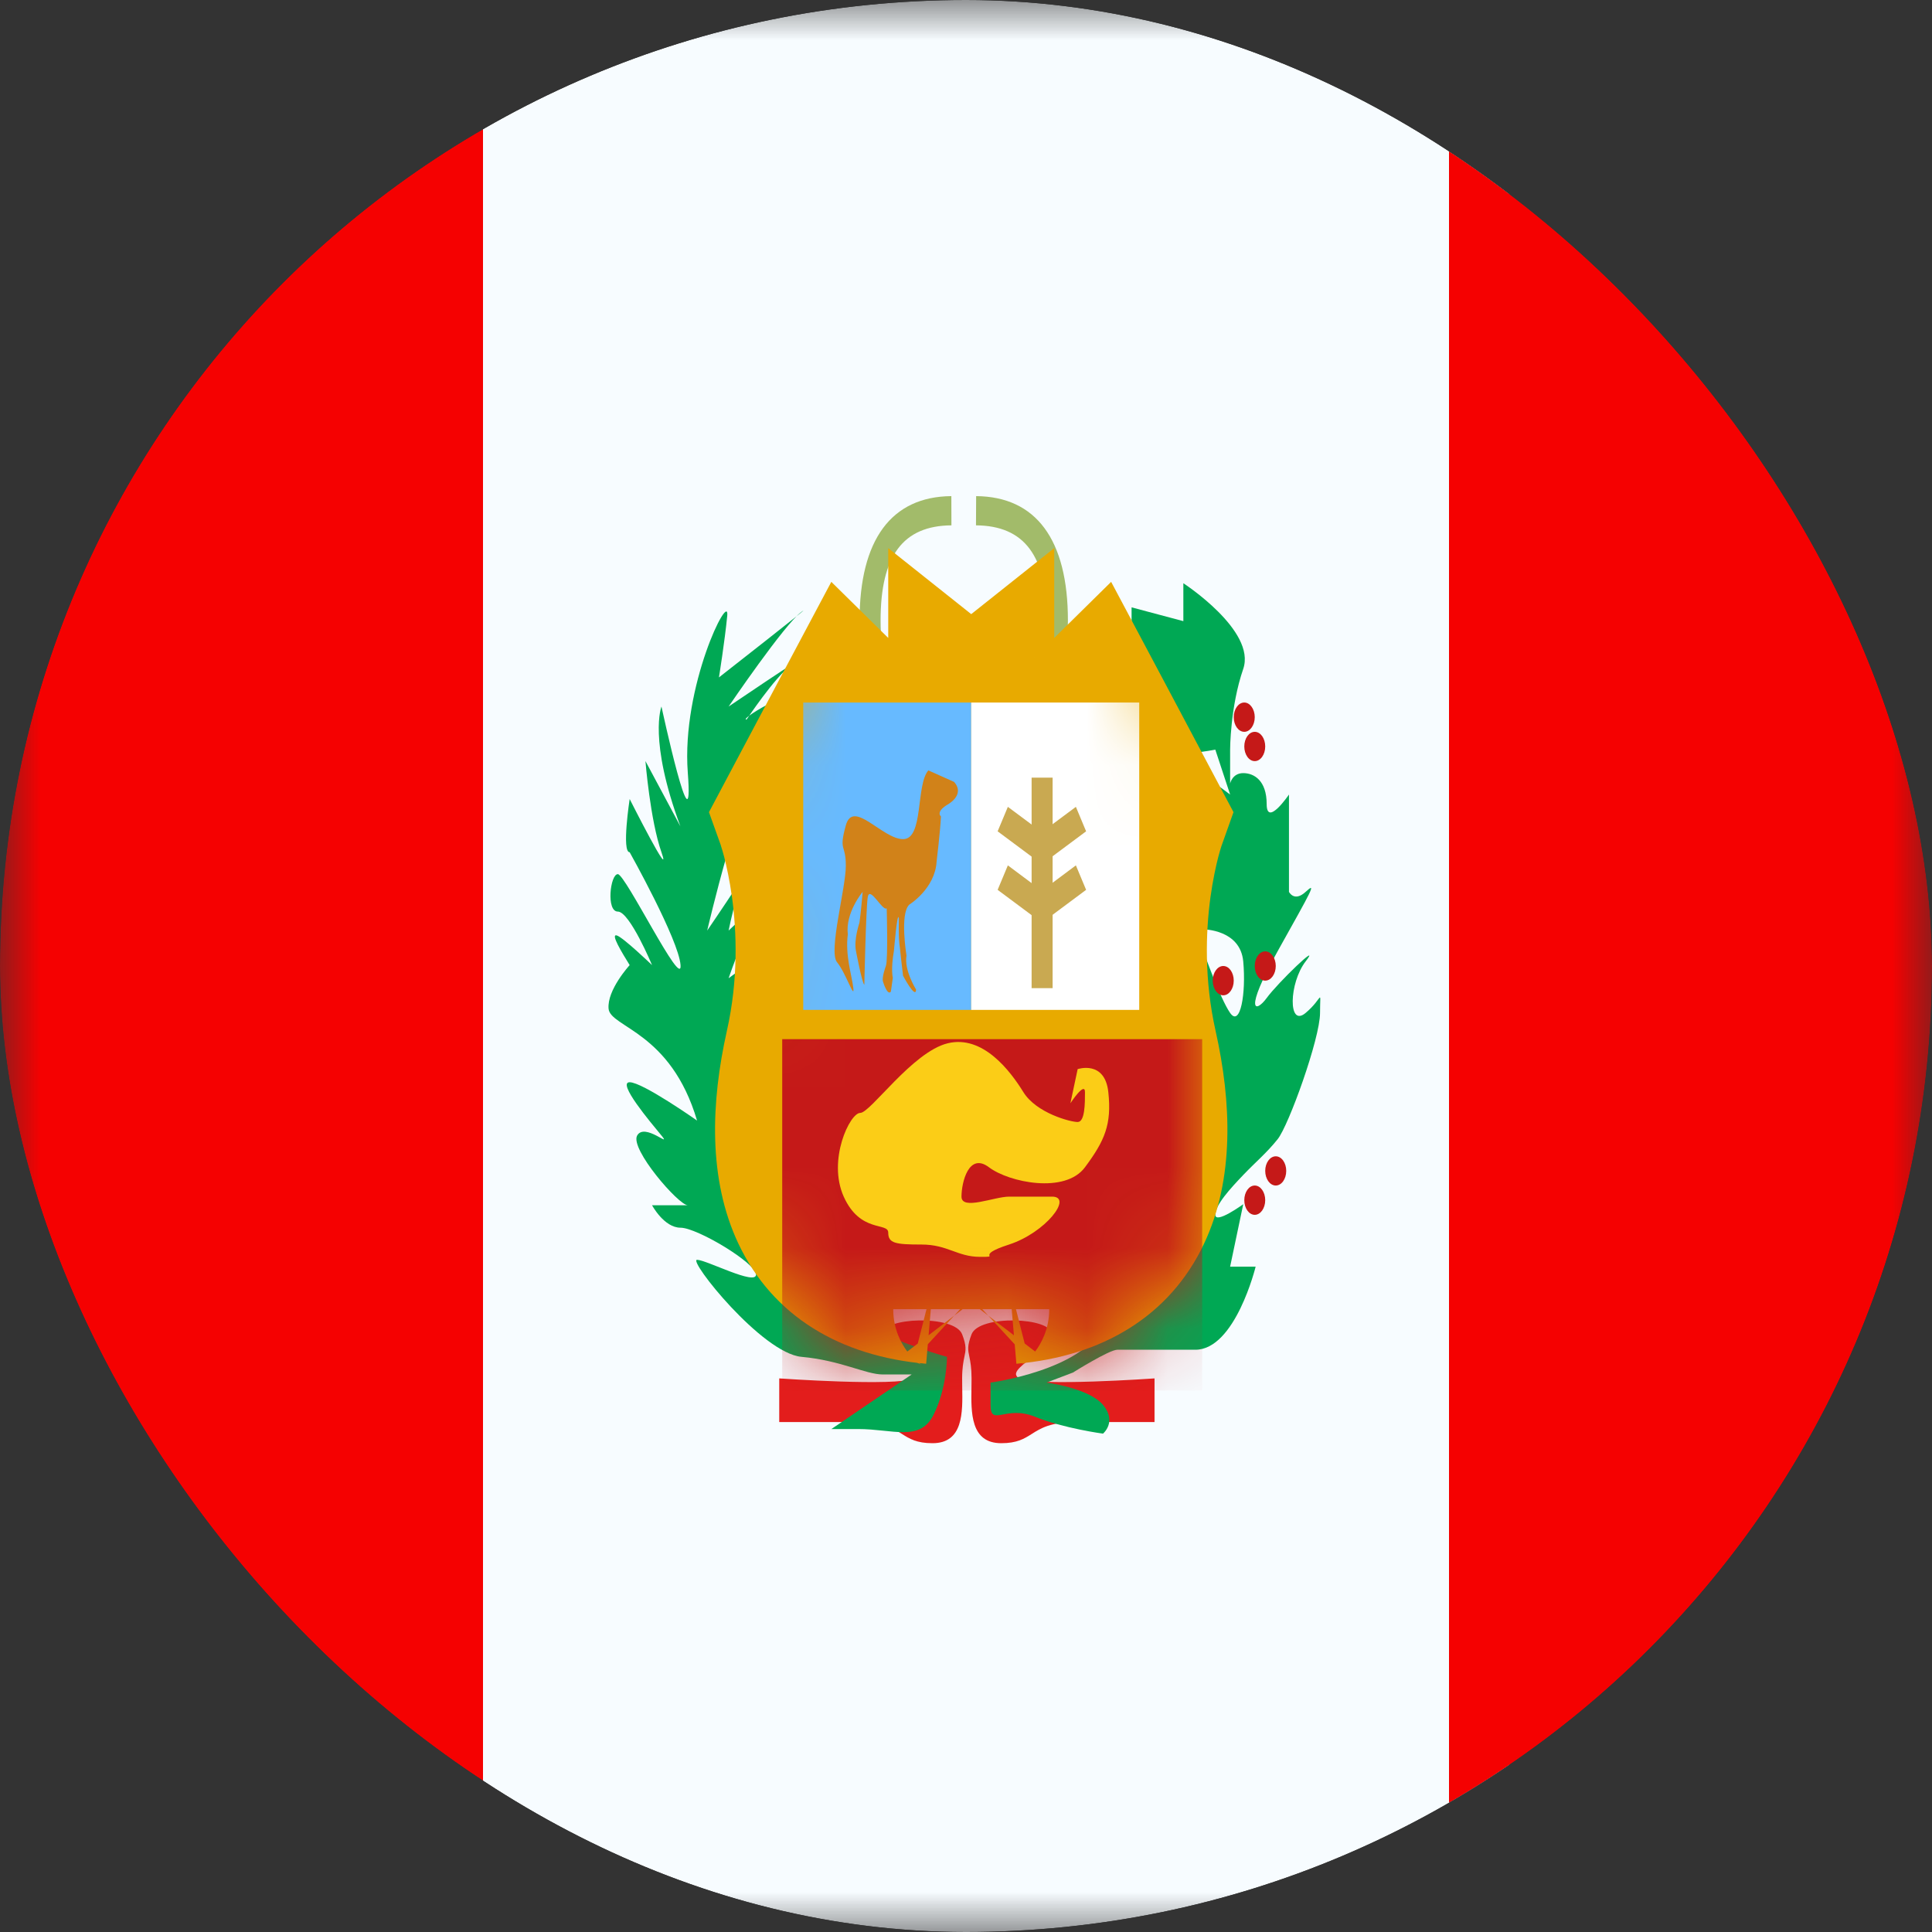 <svg width="24" height="24" viewBox="0 0 24 24" fill="none" xmlns="http://www.w3.org/2000/svg">
<rect x="0" y="0" width="24" height="24" fill="#333333" stroke="none"/>
<g clip-path="url(#clip0_376_5505)">
<mask id="mask0_376_5505" style="mask-type:luminance" maskUnits="userSpaceOnUse" x="0" y="0" width="24" height="24">
<rect width="24" height="24" fill="white"/>
</mask>
<g mask="url(#mask0_376_5505)">
<path fill-rule="evenodd" clip-rule="evenodd" d="M6 0H18.75V24H6V0Z" fill="#F7FCFF"/>
<path fill-rule="evenodd" clip-rule="evenodd" d="M18 0H24V24H18V0Z" fill="#F50101"/>
<path fill-rule="evenodd" clip-rule="evenodd" d="M0 0H6V24H0V0Z" fill="#F50101"/>
<path d="M11.806 8.745L11.831 9.107C11.082 9.208 10.678 8.72 10.678 7.708C10.678 6.703 11.074 6.169 11.818 6.163L11.819 6.526C11.216 6.531 10.939 6.906 10.939 7.708C10.939 8.501 11.208 8.826 11.806 8.745Z" fill="#A2BB6A"/>
<path d="M12.138 8.745L12.113 9.107C12.861 9.208 13.266 8.72 13.266 7.708C13.266 6.703 12.87 6.169 12.126 6.163L12.124 6.526C12.727 6.531 13.005 6.906 13.005 7.708C13.005 8.501 12.736 8.826 12.138 8.745Z" fill="#A2BB6A"/>
<path fill-rule="evenodd" clip-rule="evenodd" d="M11.355 17.123C11.139 17.226 9.68 17.123 9.68 17.123V17.665H10.647C10.97 17.665 11.092 17.742 11.204 17.813C11.299 17.873 11.387 17.928 11.584 17.928C11.966 17.928 11.959 17.548 11.953 17.232C11.953 17.195 11.952 17.158 11.952 17.123C11.952 16.989 11.968 16.914 11.98 16.855C11.998 16.771 12.008 16.721 11.952 16.575C11.857 16.329 10.956 16.362 10.956 16.575C10.956 16.676 11.092 16.78 11.214 16.874C11.351 16.978 11.469 17.069 11.355 17.123ZM12.667 17.123C12.882 17.226 14.342 17.123 14.342 17.123V17.665H13.374C13.051 17.665 12.929 17.742 12.817 17.813C12.722 17.873 12.634 17.928 12.438 17.928C12.055 17.928 12.062 17.548 12.068 17.232C12.069 17.195 12.069 17.158 12.069 17.123C12.069 16.989 12.054 16.914 12.042 16.855C12.024 16.771 12.013 16.721 12.069 16.575C12.164 16.329 13.066 16.362 13.066 16.575C13.066 16.676 12.929 16.78 12.807 16.874C12.671 16.978 12.553 17.069 12.667 17.123Z" fill="#E31D1C"/>
<path fill-rule="evenodd" clip-rule="evenodd" d="M12.305 17.175C12.305 17.175 13.444 17.024 13.702 16.476C13.96 15.928 14.389 14.993 14.54 14.767C14.691 14.54 14.7 15.09 14.7 15.09C14.7 15.09 14.95 15.561 14.95 14.959C14.95 14.357 14.772 14.777 14.54 13.872C14.307 12.966 14.177 12.077 14.242 11.943C14.307 11.808 14.462 12.077 14.462 11.943C14.462 11.808 14.462 11.545 14.462 11.545L14.7 11.943L14.95 11.817C14.95 11.817 15.155 12.402 15.281 12.583C15.407 12.764 15.481 12.341 15.444 11.943C15.407 11.545 14.95 11.545 14.95 11.545C14.95 11.545 14.364 11.125 14.364 10.948C14.364 10.772 14.617 10.825 14.617 10.825L14.54 10.279C14.54 10.279 14.749 10.611 14.849 10.445C14.95 10.279 14.7 9.988 14.7 9.988H15.097V9.733L15.281 9.87L15.097 9.312C15.097 9.312 14.56 9.42 14.462 9.312C14.364 9.204 14.057 8.783 14.057 8.783V8.583H13.879L14.057 8.183V7.545L14.7 7.716V7.245C14.7 7.245 15.607 7.834 15.444 8.309C15.281 8.783 15.281 9.312 15.281 9.312V9.733C15.281 9.733 15.308 9.604 15.444 9.604C15.58 9.604 15.735 9.698 15.735 9.988C15.735 10.279 16.012 9.87 16.012 9.87V11.079C16.012 11.079 16.077 11.21 16.219 11.079C16.361 10.948 16.299 11.05 15.871 11.817C15.444 12.583 15.598 12.585 15.735 12.398C15.871 12.21 16.426 11.676 16.219 11.943C16.012 12.21 15.998 12.769 16.219 12.583C16.44 12.398 16.398 12.265 16.398 12.583C16.398 12.901 16.008 13.983 15.871 14.152C15.735 14.322 15.607 14.426 15.444 14.596C15.281 14.767 15.097 14.968 15.097 15.09C15.097 15.212 15.444 14.959 15.444 14.959L15.281 15.735H15.598C15.598 15.735 15.345 16.767 14.849 16.767C14.353 16.767 13.979 16.767 13.879 16.767C13.78 16.767 13.329 17.05 13.329 17.05L13 17.175C13 17.175 13.525 17.242 13.702 17.452C13.879 17.662 13.702 17.809 13.702 17.809C13.702 17.809 13.216 17.745 12.853 17.598C12.49 17.452 12.305 17.729 12.305 17.452C12.305 17.175 12.305 17.175 12.305 17.175Z" fill="#00A854"/>
<path fill-rule="evenodd" clip-rule="evenodd" d="M15.587 8.909C15.587 9.009 15.528 9.091 15.457 9.091C15.384 9.091 15.326 9.009 15.326 8.909C15.326 8.809 15.384 8.727 15.457 8.727C15.528 8.727 15.587 8.809 15.587 8.909ZM14.935 9.636C14.935 9.737 14.876 9.818 14.804 9.818C14.732 9.818 14.674 9.737 14.674 9.636C14.674 9.536 14.732 9.455 14.804 9.455C14.876 9.455 14.935 9.536 14.935 9.636ZM15.587 9.455C15.659 9.455 15.717 9.373 15.717 9.273C15.717 9.172 15.659 9.091 15.587 9.091C15.515 9.091 15.457 9.172 15.457 9.273C15.457 9.373 15.515 9.455 15.587 9.455ZM15.326 12.182C15.326 12.282 15.268 12.364 15.196 12.364C15.124 12.364 15.065 12.282 15.065 12.182C15.065 12.081 15.124 12 15.196 12C15.268 12 15.326 12.081 15.326 12.182ZM14.674 14.545C14.746 14.545 14.804 14.464 14.804 14.364C14.804 14.263 14.746 14.182 14.674 14.182C14.602 14.182 14.543 14.263 14.543 14.364C14.543 14.464 14.602 14.545 14.674 14.545ZM15.717 14.909C15.717 15.009 15.659 15.091 15.587 15.091C15.515 15.091 15.457 15.009 15.457 14.909C15.457 14.809 15.515 14.727 15.587 14.727C15.659 14.727 15.717 14.809 15.717 14.909ZM15.848 14.727C15.92 14.727 15.978 14.646 15.978 14.545C15.978 14.445 15.92 14.364 15.848 14.364C15.776 14.364 15.717 14.445 15.717 14.545C15.717 14.646 15.776 14.727 15.848 14.727ZM15.848 12C15.848 12.1 15.789 12.182 15.717 12.182C15.645 12.182 15.587 12.1 15.587 12C15.587 11.9 15.645 11.818 15.717 11.818C15.789 11.818 15.848 11.9 15.848 12Z" fill="#C51918"/>
<path fill-rule="evenodd" clip-rule="evenodd" d="M11.764 16.855C11.764 16.855 9.691 16.308 9.578 15.251C9.465 14.194 9.466 13.069 9.466 13.069L9.274 13.756C9.274 13.756 9.264 12.82 9.659 12.152C10.053 11.484 9.166 12.595 9.166 12.595C9.166 12.595 9.615 11.65 9.802 11.56C9.989 11.47 9.051 12.152 9.051 12.152C9.051 12.152 9.319 11.36 9.528 11.136C9.737 10.911 9.051 11.56 9.051 11.56C9.051 11.56 9.206 10.775 9.392 10.587C9.578 10.4 8.785 11.56 8.785 11.56C8.785 11.56 9.203 9.765 9.439 9.597C9.674 9.43 9.051 9.926 9.051 9.926C9.051 9.926 9.433 9.158 9.775 8.777C10.117 8.395 9.156 8.939 9.274 8.939C9.274 8.939 9.622 8.416 9.821 8.269C10.021 8.121 9.051 8.777 9.051 8.777C9.051 8.777 9.747 7.752 9.956 7.601C10.165 7.45 8.931 8.415 8.931 8.415C8.931 8.415 9.003 7.968 9.034 7.649C9.065 7.329 8.463 8.524 8.544 9.597C8.626 10.671 8.217 8.777 8.217 8.777C8.217 8.777 8.052 9.188 8.452 10.265L8.018 9.454C8.018 9.454 8.077 10.19 8.217 10.587C8.356 10.984 7.822 9.926 7.822 9.926C7.822 9.926 7.72 10.587 7.822 10.587C7.822 10.587 8.431 11.673 8.454 11.989C8.477 12.306 7.769 10.859 7.675 10.859C7.58 10.859 7.528 11.324 7.675 11.324C7.822 11.324 8.1 11.989 8.1 11.989C8.1 11.989 7.738 11.641 7.661 11.62C7.583 11.599 7.722 11.827 7.822 11.989C7.822 11.989 7.539 12.297 7.56 12.531C7.582 12.764 8.332 12.813 8.659 13.92C8.659 13.92 7.983 13.444 7.822 13.444C7.661 13.444 8.081 13.941 8.217 14.106C8.352 14.27 8.008 13.941 7.915 14.106C7.822 14.27 8.43 14.972 8.544 14.972C8.659 14.972 8.1 14.972 8.1 14.972C8.1 14.972 8.249 15.251 8.454 15.251C8.659 15.251 9.392 15.69 9.392 15.833C9.392 15.975 8.774 15.65 8.659 15.65C8.544 15.65 9.466 16.81 9.956 16.855C10.445 16.899 10.755 17.074 10.966 17.074C11.177 17.074 11.325 17.074 11.325 17.074L10.328 17.752C10.328 17.752 10.227 17.752 10.66 17.752C11.093 17.752 11.424 17.912 11.594 17.581C11.764 17.249 11.764 16.855 11.764 16.855Z" fill="#00A854"/>
<mask id="path-12-outside-1_376_5505" maskUnits="userSpaceOnUse" x="7.883" y="5.881" width="8" height="12" fill="black">
<rect fill="white" x="7.883" y="5.881" width="8" height="12"/>
<path fill-rule="evenodd" clip-rule="evenodd" d="M12.065 8.905C12.085 8.89 12.096 8.882 12.096 8.882V8.929C12.241 9.035 12.604 9.284 12.841 9.284C13.141 9.284 13.55 8.882 13.55 8.882L14.233 10.168C14.233 10.168 13.773 11.454 14.125 13.026C14.477 14.598 14.106 15.81 12.54 15.945C12.54 15.945 12.231 16.023 12.096 16.148V16.263C12.096 16.234 12.085 16.207 12.065 16.181C12.046 16.207 12.034 16.234 12.034 16.263V16.148C11.899 16.023 11.59 15.945 11.59 15.945C10.024 15.81 9.653 14.598 10.005 13.026C10.357 11.454 9.897 10.168 9.897 10.168L10.581 8.882C10.581 8.882 10.989 9.284 11.29 9.284C11.526 9.284 11.889 9.035 12.034 8.929V8.882C12.034 8.882 12.045 8.89 12.065 8.905Z"/>
</mask>
<path fill-rule="evenodd" clip-rule="evenodd" d="M12.065 8.905C12.085 8.89 12.096 8.882 12.096 8.882V8.929C12.241 9.035 12.604 9.284 12.841 9.284C13.141 9.284 13.55 8.882 13.55 8.882L14.233 10.168C14.233 10.168 13.773 11.454 14.125 13.026C14.477 14.598 14.106 15.81 12.54 15.945C12.54 15.945 12.231 16.023 12.096 16.148V16.263C12.096 16.234 12.085 16.207 12.065 16.181C12.046 16.207 12.034 16.234 12.034 16.263V16.148C11.899 16.023 11.59 15.945 11.59 15.945C10.024 15.81 9.653 14.598 10.005 13.026C10.357 11.454 9.897 10.168 9.897 10.168L10.581 8.882C10.581 8.882 10.989 9.284 11.29 9.284C11.526 9.284 11.889 9.035 12.034 8.929V8.882C12.034 8.882 12.045 8.89 12.065 8.905Z" fill="#E8AA00"/>
<path d="M12.096 8.882H13.096V6.809L11.474 8.099L12.096 8.882ZM12.065 8.905L11.462 9.703L12.065 10.159L12.668 9.703L12.065 8.905ZM12.096 8.929H11.096V9.434L11.504 9.734L12.096 8.929ZM13.55 8.882L14.433 8.412L13.803 7.228L12.848 8.169L13.55 8.882ZM14.233 10.168L15.175 10.505L15.323 10.089L15.116 9.699L14.233 10.168ZM14.125 13.026L15.101 12.808L15.101 12.808L14.125 13.026ZM12.54 15.945L12.454 14.948L12.373 14.955L12.294 14.975L12.54 15.945ZM12.096 16.148L11.418 15.412L11.096 15.709V16.148H12.096ZM12.065 16.181L12.859 15.574L12.065 14.535L11.271 15.574L12.065 16.181ZM12.034 16.148H13.034V15.709L12.712 15.412L12.034 16.148ZM11.59 15.945L11.836 14.975L11.757 14.955L11.676 14.948L11.59 15.945ZM10.005 13.026L9.029 12.808L9.029 12.808L10.005 13.026ZM9.897 10.168L9.014 9.699L8.807 10.089L8.956 10.505L9.897 10.168ZM10.581 8.882L11.282 8.169L10.327 7.228L9.697 8.412L10.581 8.882ZM12.034 8.929L12.627 9.734L13.034 9.434V8.929H12.034ZM12.034 8.882L12.656 8.099L11.034 6.809V8.882H12.034ZM12.096 8.882C11.474 8.099 11.474 8.099 11.474 8.099C11.474 8.099 11.474 8.099 11.474 8.099C11.474 8.099 11.474 8.099 11.474 8.099C11.474 8.099 11.474 8.099 11.474 8.098C11.474 8.098 11.474 8.098 11.474 8.098C11.475 8.098 11.475 8.098 11.475 8.098C11.475 8.098 11.475 8.098 11.476 8.097C11.476 8.097 11.476 8.097 11.476 8.097C11.476 8.097 11.476 8.097 11.475 8.098C11.473 8.1 11.468 8.103 11.462 8.108L12.668 9.703C12.682 9.693 12.693 9.684 12.701 9.678C12.706 9.674 12.709 9.672 12.712 9.669C12.713 9.668 12.715 9.667 12.716 9.666C12.716 9.666 12.717 9.666 12.717 9.665C12.717 9.665 12.718 9.665 12.718 9.665C12.718 9.665 12.718 9.665 12.718 9.665C12.718 9.665 12.718 9.664 12.718 9.664C12.718 9.664 12.718 9.664 12.718 9.664C12.718 9.664 12.718 9.664 12.718 9.664C12.718 9.664 12.718 9.664 12.096 8.882ZM13.096 8.929V8.882H11.096V8.929H13.096ZM11.504 9.734C11.593 9.8 11.761 9.918 11.955 10.024C12.104 10.105 12.449 10.284 12.841 10.284V8.284C12.896 8.284 12.936 8.291 12.955 8.295C12.975 8.299 12.985 8.303 12.983 8.302C12.977 8.3 12.953 8.29 12.912 8.268C12.83 8.223 12.744 8.164 12.689 8.123L11.504 9.734ZM12.841 10.284C13.123 10.284 13.357 10.194 13.502 10.127C13.658 10.054 13.792 9.966 13.892 9.894C13.995 9.82 14.081 9.749 14.14 9.696C14.171 9.669 14.196 9.646 14.214 9.629C14.224 9.62 14.232 9.613 14.238 9.607C14.241 9.604 14.243 9.601 14.246 9.599C14.247 9.598 14.248 9.597 14.249 9.596C14.249 9.596 14.25 9.596 14.25 9.595C14.25 9.595 14.25 9.595 14.251 9.595C14.251 9.594 14.251 9.594 14.251 9.594C14.251 9.594 14.251 9.594 13.55 8.882C12.848 8.169 12.848 8.169 12.848 8.169C12.848 8.169 12.848 8.169 12.848 8.168C12.848 8.168 12.849 8.168 12.849 8.168C12.849 8.168 12.849 8.167 12.85 8.167C12.85 8.167 12.851 8.166 12.851 8.166C12.851 8.166 12.851 8.165 12.852 8.165C12.852 8.165 12.852 8.165 12.852 8.165C12.852 8.165 12.852 8.165 12.852 8.165C12.851 8.165 12.851 8.166 12.851 8.166C12.85 8.167 12.849 8.167 12.848 8.169C12.843 8.173 12.834 8.182 12.822 8.193C12.795 8.216 12.76 8.244 12.723 8.271C12.705 8.284 12.689 8.295 12.676 8.303C12.669 8.307 12.664 8.31 12.66 8.312C12.658 8.313 12.657 8.314 12.656 8.314C12.655 8.315 12.654 8.315 12.654 8.315C12.654 8.315 12.655 8.315 12.656 8.314C12.658 8.314 12.66 8.313 12.663 8.312C12.668 8.31 12.678 8.306 12.692 8.302C12.717 8.295 12.769 8.284 12.841 8.284V10.284ZM12.666 9.351L13.35 10.637L15.116 9.699L14.433 8.412L12.666 9.351ZM14.233 10.168C13.291 9.831 13.291 9.832 13.291 9.832C13.291 9.832 13.291 9.832 13.291 9.833C13.291 9.833 13.291 9.833 13.29 9.834C13.29 9.835 13.29 9.836 13.289 9.837C13.289 9.839 13.288 9.842 13.287 9.844C13.285 9.85 13.282 9.857 13.28 9.865C13.274 9.882 13.267 9.903 13.259 9.93C13.243 9.982 13.222 10.054 13.198 10.143C13.152 10.32 13.098 10.569 13.056 10.872C12.973 11.475 12.94 12.314 13.149 13.245L15.101 12.808C14.957 12.167 14.978 11.577 15.037 11.144C15.067 10.929 15.105 10.758 15.134 10.645C15.149 10.589 15.161 10.548 15.169 10.524C15.172 10.512 15.175 10.504 15.176 10.501C15.177 10.499 15.177 10.499 15.177 10.499C15.176 10.5 15.176 10.501 15.176 10.501C15.176 10.502 15.175 10.502 15.175 10.503C15.175 10.503 15.175 10.504 15.175 10.504C15.175 10.504 15.175 10.505 15.175 10.505C15.175 10.505 15.175 10.505 14.233 10.168ZM13.149 13.245C13.305 13.94 13.254 14.374 13.148 14.597C13.084 14.731 12.955 14.905 12.454 14.948L12.626 16.941C13.691 16.849 14.53 16.351 14.956 15.452C15.339 14.643 15.297 13.685 15.101 12.808L13.149 13.245ZM12.54 15.945C12.294 14.975 12.294 14.975 12.294 14.975C12.294 14.975 12.294 14.975 12.294 14.976C12.294 14.976 12.293 14.976 12.293 14.976C12.293 14.976 12.293 14.976 12.292 14.976C12.291 14.976 12.29 14.976 12.289 14.977C12.287 14.977 12.285 14.978 12.282 14.979C12.277 14.98 12.27 14.982 12.262 14.984C12.247 14.988 12.227 14.994 12.203 15.001C12.157 15.015 12.092 15.035 12.019 15.063C11.913 15.102 11.64 15.208 11.418 15.412L12.774 16.883C12.742 16.912 12.716 16.93 12.704 16.939C12.69 16.947 12.683 16.951 12.683 16.951C12.682 16.951 12.685 16.95 12.693 16.947C12.7 16.944 12.708 16.94 12.719 16.936C12.74 16.928 12.761 16.922 12.776 16.917C12.783 16.915 12.788 16.913 12.79 16.913C12.791 16.913 12.791 16.913 12.791 16.913C12.79 16.913 12.79 16.913 12.789 16.913C12.789 16.913 12.788 16.913 12.787 16.914C12.787 16.914 12.787 16.914 12.787 16.914C12.786 16.914 12.786 16.914 12.786 16.914C12.786 16.914 12.786 16.914 12.786 16.914C12.786 16.914 12.786 16.914 12.54 15.945ZM13.096 16.263V16.148H11.096V16.263H13.096ZM11.271 16.789C11.2 16.696 11.096 16.515 11.096 16.263H13.096C13.096 15.952 12.969 15.717 12.859 15.574L11.271 16.789ZM11.271 15.574C11.161 15.717 11.034 15.952 11.034 16.263H13.034C13.034 16.515 12.93 16.696 12.859 16.789L11.271 15.574ZM13.034 16.263V16.148H11.034V16.263H13.034ZM11.59 15.945C11.345 16.914 11.344 16.914 11.344 16.914C11.344 16.914 11.344 16.914 11.344 16.914C11.344 16.914 11.344 16.914 11.344 16.914C11.343 16.914 11.343 16.914 11.343 16.914C11.342 16.913 11.342 16.913 11.341 16.913C11.34 16.913 11.34 16.913 11.339 16.913C11.338 16.913 11.339 16.913 11.34 16.913C11.342 16.913 11.347 16.915 11.354 16.917C11.37 16.922 11.39 16.928 11.412 16.936C11.422 16.94 11.431 16.944 11.438 16.947C11.445 16.95 11.448 16.951 11.447 16.951C11.447 16.951 11.44 16.947 11.427 16.939C11.414 16.93 11.388 16.912 11.356 16.883L12.712 15.412C12.49 15.208 12.217 15.102 12.111 15.063C12.038 15.035 11.973 15.015 11.927 15.001C11.903 14.994 11.883 14.988 11.868 14.984C11.86 14.982 11.853 14.98 11.848 14.979C11.845 14.978 11.843 14.977 11.841 14.977C11.84 14.976 11.839 14.976 11.838 14.976C11.838 14.976 11.837 14.976 11.837 14.976C11.837 14.976 11.836 14.976 11.836 14.976C11.836 14.975 11.836 14.975 11.836 14.975C11.836 14.975 11.836 14.975 11.59 15.945ZM9.029 12.808C8.833 13.685 8.791 14.643 9.174 15.452C9.6 16.351 10.439 16.849 11.505 16.941L11.676 14.948C11.175 14.905 11.046 14.731 10.982 14.597C10.877 14.374 10.825 13.94 10.981 13.245L9.029 12.808ZM9.897 10.168C8.956 10.505 8.956 10.505 8.955 10.505C8.955 10.505 8.955 10.504 8.955 10.504C8.955 10.504 8.955 10.503 8.955 10.503C8.955 10.502 8.954 10.502 8.954 10.501C8.954 10.501 8.954 10.5 8.954 10.499C8.953 10.499 8.954 10.499 8.954 10.501C8.955 10.504 8.958 10.512 8.961 10.524C8.969 10.548 8.981 10.589 8.996 10.645C9.025 10.758 9.063 10.929 9.093 11.144C9.152 11.577 9.173 12.167 9.029 12.808L10.981 13.245C11.19 12.314 11.157 11.475 11.074 10.872C11.032 10.569 10.978 10.32 10.931 10.143C10.908 10.054 10.887 9.982 10.871 9.93C10.863 9.903 10.856 9.882 10.85 9.865C10.848 9.857 10.845 9.85 10.843 9.844C10.842 9.842 10.841 9.839 10.841 9.837C10.84 9.836 10.84 9.835 10.84 9.834C10.839 9.833 10.839 9.833 10.839 9.833C10.839 9.832 10.839 9.832 10.839 9.832C10.839 9.832 10.839 9.831 9.897 10.168ZM9.697 8.412L9.014 9.699L10.78 10.637L11.464 9.351L9.697 8.412ZM11.29 8.284C11.361 8.284 11.413 8.295 11.438 8.302C11.452 8.306 11.462 8.31 11.467 8.312C11.47 8.313 11.473 8.314 11.474 8.314C11.475 8.315 11.476 8.315 11.476 8.315C11.476 8.315 11.476 8.315 11.475 8.314C11.473 8.314 11.472 8.313 11.47 8.312C11.466 8.31 11.461 8.307 11.454 8.303C11.441 8.295 11.425 8.284 11.407 8.271C11.37 8.244 11.335 8.216 11.309 8.193C11.296 8.182 11.287 8.173 11.282 8.169C11.281 8.167 11.28 8.167 11.279 8.166C11.279 8.166 11.279 8.165 11.278 8.165C11.278 8.165 11.278 8.165 11.278 8.165C11.278 8.165 11.278 8.165 11.278 8.165C11.279 8.165 11.279 8.166 11.279 8.166C11.28 8.166 11.28 8.167 11.28 8.167C11.281 8.167 11.281 8.168 11.281 8.168C11.281 8.168 11.282 8.168 11.282 8.168C11.282 8.169 11.282 8.169 11.282 8.169C11.282 8.169 11.282 8.169 10.581 8.882C9.879 9.594 9.879 9.594 9.879 9.594C9.879 9.594 9.879 9.594 9.88 9.595C9.88 9.595 9.88 9.595 9.88 9.595C9.88 9.596 9.881 9.596 9.881 9.596C9.882 9.597 9.883 9.598 9.884 9.599C9.887 9.601 9.889 9.604 9.892 9.607C9.898 9.613 9.906 9.62 9.916 9.629C9.934 9.646 9.959 9.669 9.99 9.696C10.05 9.749 10.136 9.82 10.238 9.894C10.338 9.966 10.472 10.054 10.628 10.127C10.773 10.194 11.008 10.284 11.29 10.284V8.284ZM11.441 8.123C11.386 8.164 11.3 8.223 11.218 8.268C11.177 8.29 11.153 8.3 11.147 8.302C11.145 8.303 11.155 8.299 11.175 8.295C11.194 8.291 11.234 8.284 11.29 8.284V10.284C11.681 10.284 12.026 10.105 12.175 10.024C12.369 9.918 12.537 9.8 12.627 9.734L11.441 8.123ZM13.034 8.929V8.882H11.034V8.929H13.034ZM12.034 8.882C11.412 9.664 11.412 9.664 11.412 9.664C11.412 9.664 11.412 9.664 11.412 9.664C11.412 9.664 11.412 9.664 11.412 9.664C11.412 9.664 11.412 9.665 11.412 9.665C11.412 9.665 11.412 9.665 11.412 9.665C11.412 9.665 11.413 9.665 11.413 9.665C11.413 9.666 11.414 9.666 11.414 9.666C11.415 9.667 11.417 9.668 11.418 9.669C11.421 9.672 11.425 9.674 11.429 9.678C11.437 9.684 11.448 9.693 11.462 9.703L12.668 8.108C12.662 8.103 12.657 8.1 12.655 8.098C12.654 8.097 12.654 8.097 12.654 8.097C12.654 8.097 12.654 8.097 12.655 8.097C12.655 8.098 12.655 8.098 12.655 8.098C12.655 8.098 12.655 8.098 12.656 8.098C12.656 8.098 12.656 8.098 12.656 8.098C12.656 8.099 12.656 8.099 12.656 8.099C12.656 8.099 12.656 8.099 12.656 8.099C12.656 8.099 12.656 8.099 12.656 8.099C12.656 8.099 12.656 8.099 12.034 8.882Z" fill="#E8AA00" mask="url(#path-12-outside-1_376_5505)"/>
<mask id="mask1_376_5505" style="mask-type:luminance" maskUnits="userSpaceOnUse" x="8" y="6" width="8" height="11">
<mask id="path-14-outside-2_376_5505" maskUnits="userSpaceOnUse" x="7.883" y="5.881" width="8" height="12" fill="black">
<rect fill="white" x="7.883" y="5.881" width="8" height="12"/>
<path fill-rule="evenodd" clip-rule="evenodd" d="M12.065 8.905C12.085 8.89 12.096 8.882 12.096 8.882V8.929C12.241 9.035 12.604 9.284 12.841 9.284C13.141 9.284 13.55 8.882 13.55 8.882L14.233 10.168C14.233 10.168 13.773 11.454 14.125 13.026C14.477 14.598 14.106 15.81 12.54 15.945C12.54 15.945 12.231 16.023 12.096 16.148V16.263C12.096 16.234 12.085 16.207 12.065 16.181C12.046 16.207 12.034 16.234 12.034 16.263V16.148C11.899 16.023 11.59 15.945 11.59 15.945C10.024 15.81 9.653 14.598 10.005 13.026C10.357 11.454 9.897 10.168 9.897 10.168L10.581 8.882C10.581 8.882 10.989 9.284 11.29 9.284C11.526 9.284 11.889 9.035 12.034 8.929V8.882C12.034 8.882 12.045 8.89 12.065 8.905Z"/>
</mask>
<path fill-rule="evenodd" clip-rule="evenodd" d="M12.065 8.905C12.085 8.89 12.096 8.882 12.096 8.882V8.929C12.241 9.035 12.604 9.284 12.841 9.284C13.141 9.284 13.55 8.882 13.55 8.882L14.233 10.168C14.233 10.168 13.773 11.454 14.125 13.026C14.477 14.598 14.106 15.81 12.54 15.945C12.54 15.945 12.231 16.023 12.096 16.148V16.263C12.096 16.234 12.085 16.207 12.065 16.181C12.046 16.207 12.034 16.234 12.034 16.263V16.148C11.899 16.023 11.59 15.945 11.59 15.945C10.024 15.81 9.653 14.598 10.005 13.026C10.357 11.454 9.897 10.168 9.897 10.168L10.581 8.882C10.581 8.882 10.989 9.284 11.29 9.284C11.526 9.284 11.889 9.035 12.034 8.929V8.882C12.034 8.882 12.045 8.89 12.065 8.905Z" fill="white"/>
<path d="M12.096 8.882H13.096V6.809L11.474 8.099L12.096 8.882ZM12.065 8.905L11.462 9.703L12.065 10.159L12.668 9.703L12.065 8.905ZM12.096 8.929H11.096V9.434L11.504 9.734L12.096 8.929ZM13.55 8.882L14.433 8.412L13.803 7.228L12.848 8.169L13.55 8.882ZM14.233 10.168L15.175 10.505L15.323 10.089L15.116 9.699L14.233 10.168ZM14.125 13.026L15.101 12.808L15.101 12.808L14.125 13.026ZM12.54 15.945L12.454 14.948L12.373 14.955L12.294 14.975L12.54 15.945ZM12.096 16.148L11.418 15.412L11.096 15.709V16.148H12.096ZM12.065 16.181L12.859 15.574L12.065 14.535L11.271 15.574L12.065 16.181ZM12.034 16.148H13.034V15.709L12.712 15.412L12.034 16.148ZM11.59 15.945L11.836 14.975L11.757 14.955L11.676 14.948L11.59 15.945ZM10.005 13.026L9.029 12.808L9.029 12.808L10.005 13.026ZM9.897 10.168L9.014 9.699L8.807 10.089L8.956 10.505L9.897 10.168ZM10.581 8.882L11.282 8.169L10.327 7.228L9.697 8.412L10.581 8.882ZM12.034 8.929L12.627 9.734L13.034 9.434V8.929H12.034ZM12.034 8.882L12.656 8.099L11.034 6.809V8.882H12.034ZM12.096 8.882C11.474 8.099 11.474 8.099 11.474 8.099C11.474 8.099 11.474 8.099 11.474 8.099C11.474 8.099 11.474 8.099 11.474 8.099C11.474 8.099 11.474 8.099 11.474 8.098C11.474 8.098 11.474 8.098 11.474 8.098C11.475 8.098 11.475 8.098 11.475 8.098C11.475 8.098 11.475 8.098 11.476 8.097C11.476 8.097 11.476 8.097 11.476 8.097C11.476 8.097 11.476 8.097 11.475 8.098C11.473 8.1 11.468 8.103 11.462 8.108L12.668 9.703C12.682 9.693 12.693 9.684 12.701 9.678C12.706 9.674 12.709 9.672 12.712 9.669C12.713 9.668 12.715 9.667 12.716 9.666C12.716 9.666 12.717 9.666 12.717 9.665C12.717 9.665 12.718 9.665 12.718 9.665C12.718 9.665 12.718 9.665 12.718 9.665C12.718 9.665 12.718 9.664 12.718 9.664C12.718 9.664 12.718 9.664 12.718 9.664C12.718 9.664 12.718 9.664 12.718 9.664C12.718 9.664 12.718 9.664 12.096 8.882ZM13.096 8.929V8.882H11.096V8.929H13.096ZM11.504 9.734C11.593 9.8 11.761 9.918 11.955 10.024C12.104 10.105 12.449 10.284 12.841 10.284V8.284C12.896 8.284 12.936 8.291 12.955 8.295C12.975 8.299 12.985 8.303 12.983 8.302C12.977 8.3 12.953 8.29 12.912 8.268C12.83 8.223 12.744 8.164 12.689 8.123L11.504 9.734ZM12.841 10.284C13.123 10.284 13.357 10.194 13.502 10.127C13.658 10.054 13.792 9.966 13.892 9.894C13.995 9.82 14.081 9.749 14.14 9.696C14.171 9.669 14.196 9.646 14.214 9.629C14.224 9.62 14.232 9.613 14.238 9.607C14.241 9.604 14.243 9.601 14.246 9.599C14.247 9.598 14.248 9.597 14.249 9.596C14.249 9.596 14.25 9.596 14.25 9.595C14.25 9.595 14.25 9.595 14.251 9.595C14.251 9.594 14.251 9.594 14.251 9.594C14.251 9.594 14.251 9.594 13.55 8.882C12.848 8.169 12.848 8.169 12.848 8.169C12.848 8.169 12.848 8.169 12.848 8.168C12.848 8.168 12.849 8.168 12.849 8.168C12.849 8.168 12.849 8.167 12.85 8.167C12.85 8.167 12.851 8.166 12.851 8.166C12.851 8.166 12.851 8.165 12.852 8.165C12.852 8.165 12.852 8.165 12.852 8.165C12.852 8.165 12.852 8.165 12.852 8.165C12.851 8.165 12.851 8.166 12.851 8.166C12.85 8.167 12.849 8.167 12.848 8.169C12.843 8.173 12.834 8.182 12.822 8.193C12.795 8.216 12.76 8.244 12.723 8.271C12.705 8.284 12.689 8.295 12.676 8.303C12.669 8.307 12.664 8.31 12.66 8.312C12.658 8.313 12.657 8.314 12.656 8.314C12.655 8.315 12.654 8.315 12.654 8.315C12.654 8.315 12.655 8.315 12.656 8.314C12.658 8.314 12.66 8.313 12.663 8.312C12.668 8.31 12.678 8.306 12.692 8.302C12.717 8.295 12.769 8.284 12.841 8.284V10.284ZM12.666 9.351L13.35 10.637L15.116 9.699L14.433 8.412L12.666 9.351ZM14.233 10.168C13.291 9.831 13.291 9.832 13.291 9.832C13.291 9.832 13.291 9.832 13.291 9.833C13.291 9.833 13.291 9.833 13.29 9.834C13.29 9.835 13.29 9.836 13.289 9.837C13.289 9.839 13.288 9.842 13.287 9.844C13.285 9.85 13.282 9.857 13.28 9.865C13.274 9.882 13.267 9.903 13.259 9.93C13.243 9.982 13.222 10.054 13.198 10.143C13.152 10.32 13.098 10.569 13.056 10.872C12.973 11.475 12.94 12.314 13.149 13.245L15.101 12.808C14.957 12.167 14.978 11.577 15.037 11.144C15.067 10.929 15.105 10.758 15.134 10.645C15.149 10.589 15.161 10.548 15.169 10.524C15.172 10.512 15.175 10.504 15.176 10.501C15.177 10.499 15.177 10.499 15.177 10.499C15.176 10.5 15.176 10.501 15.176 10.501C15.176 10.502 15.175 10.502 15.175 10.503C15.175 10.503 15.175 10.504 15.175 10.504C15.175 10.504 15.175 10.505 15.175 10.505C15.175 10.505 15.175 10.505 14.233 10.168ZM13.149 13.245C13.305 13.94 13.254 14.374 13.148 14.597C13.084 14.731 12.955 14.905 12.454 14.948L12.626 16.941C13.691 16.849 14.53 16.351 14.956 15.452C15.339 14.643 15.297 13.685 15.101 12.808L13.149 13.245ZM12.54 15.945C12.294 14.975 12.294 14.975 12.294 14.975C12.294 14.975 12.294 14.975 12.294 14.976C12.294 14.976 12.293 14.976 12.293 14.976C12.293 14.976 12.293 14.976 12.292 14.976C12.291 14.976 12.29 14.976 12.289 14.977C12.287 14.977 12.285 14.978 12.282 14.979C12.277 14.98 12.27 14.982 12.262 14.984C12.247 14.988 12.227 14.994 12.203 15.001C12.157 15.015 12.092 15.035 12.019 15.063C11.913 15.102 11.64 15.208 11.418 15.412L12.774 16.883C12.742 16.912 12.716 16.93 12.704 16.939C12.69 16.947 12.683 16.951 12.683 16.951C12.682 16.951 12.685 16.95 12.693 16.947C12.7 16.944 12.708 16.94 12.719 16.936C12.74 16.928 12.761 16.922 12.776 16.917C12.783 16.915 12.788 16.913 12.79 16.913C12.791 16.913 12.791 16.913 12.791 16.913C12.79 16.913 12.79 16.913 12.789 16.913C12.789 16.913 12.788 16.913 12.787 16.914C12.787 16.914 12.787 16.914 12.787 16.914C12.786 16.914 12.786 16.914 12.786 16.914C12.786 16.914 12.786 16.914 12.786 16.914C12.786 16.914 12.786 16.914 12.54 15.945ZM13.096 16.263V16.148H11.096V16.263H13.096ZM11.271 16.789C11.2 16.696 11.096 16.515 11.096 16.263H13.096C13.096 15.952 12.969 15.717 12.859 15.574L11.271 16.789ZM11.271 15.574C11.161 15.717 11.034 15.952 11.034 16.263H13.034C13.034 16.515 12.93 16.696 12.859 16.789L11.271 15.574ZM13.034 16.263V16.148H11.034V16.263H13.034ZM11.59 15.945C11.345 16.914 11.344 16.914 11.344 16.914C11.344 16.914 11.344 16.914 11.344 16.914C11.344 16.914 11.344 16.914 11.344 16.914C11.343 16.914 11.343 16.914 11.343 16.914C11.342 16.913 11.342 16.913 11.341 16.913C11.34 16.913 11.34 16.913 11.339 16.913C11.338 16.913 11.339 16.913 11.34 16.913C11.342 16.913 11.347 16.915 11.354 16.917C11.37 16.922 11.39 16.928 11.412 16.936C11.422 16.94 11.431 16.944 11.438 16.947C11.445 16.95 11.448 16.951 11.447 16.951C11.447 16.951 11.44 16.947 11.427 16.939C11.414 16.93 11.388 16.912 11.356 16.883L12.712 15.412C12.49 15.208 12.217 15.102 12.111 15.063C12.038 15.035 11.973 15.015 11.927 15.001C11.903 14.994 11.883 14.988 11.868 14.984C11.86 14.982 11.853 14.98 11.848 14.979C11.845 14.978 11.843 14.977 11.841 14.977C11.84 14.976 11.839 14.976 11.838 14.976C11.838 14.976 11.837 14.976 11.837 14.976C11.837 14.976 11.836 14.976 11.836 14.976C11.836 14.975 11.836 14.975 11.836 14.975C11.836 14.975 11.836 14.975 11.59 15.945ZM9.029 12.808C8.833 13.685 8.791 14.643 9.174 15.452C9.6 16.351 10.439 16.849 11.505 16.941L11.676 14.948C11.175 14.905 11.046 14.731 10.982 14.597C10.877 14.374 10.825 13.94 10.981 13.245L9.029 12.808ZM9.897 10.168C8.956 10.505 8.956 10.505 8.955 10.505C8.955 10.505 8.955 10.504 8.955 10.504C8.955 10.504 8.955 10.503 8.955 10.503C8.955 10.502 8.954 10.502 8.954 10.501C8.954 10.501 8.954 10.5 8.954 10.499C8.953 10.499 8.954 10.499 8.954 10.501C8.955 10.504 8.958 10.512 8.961 10.524C8.969 10.548 8.981 10.589 8.996 10.645C9.025 10.758 9.063 10.929 9.093 11.144C9.152 11.577 9.173 12.167 9.029 12.808L10.981 13.245C11.19 12.314 11.157 11.475 11.074 10.872C11.032 10.569 10.978 10.32 10.931 10.143C10.908 10.054 10.887 9.982 10.871 9.93C10.863 9.903 10.856 9.882 10.85 9.865C10.848 9.857 10.845 9.85 10.843 9.844C10.842 9.842 10.841 9.839 10.841 9.837C10.84 9.836 10.84 9.835 10.84 9.834C10.839 9.833 10.839 9.833 10.839 9.833C10.839 9.832 10.839 9.832 10.839 9.832C10.839 9.832 10.839 9.831 9.897 10.168ZM9.697 8.412L9.014 9.699L10.78 10.637L11.464 9.351L9.697 8.412ZM11.29 8.284C11.361 8.284 11.413 8.295 11.438 8.302C11.452 8.306 11.462 8.31 11.467 8.312C11.47 8.313 11.473 8.314 11.474 8.314C11.475 8.315 11.476 8.315 11.476 8.315C11.476 8.315 11.476 8.315 11.475 8.314C11.473 8.314 11.472 8.313 11.47 8.312C11.466 8.31 11.461 8.307 11.454 8.303C11.441 8.295 11.425 8.284 11.407 8.271C11.37 8.244 11.335 8.216 11.309 8.193C11.296 8.182 11.287 8.173 11.282 8.169C11.281 8.167 11.28 8.167 11.279 8.166C11.279 8.166 11.279 8.165 11.278 8.165C11.278 8.165 11.278 8.165 11.278 8.165C11.278 8.165 11.278 8.165 11.278 8.165C11.279 8.165 11.279 8.166 11.279 8.166C11.28 8.166 11.28 8.167 11.28 8.167C11.281 8.167 11.281 8.168 11.281 8.168C11.281 8.168 11.282 8.168 11.282 8.168C11.282 8.169 11.282 8.169 11.282 8.169C11.282 8.169 11.282 8.169 10.581 8.882C9.879 9.594 9.879 9.594 9.879 9.594C9.879 9.594 9.879 9.594 9.88 9.595C9.88 9.595 9.88 9.595 9.88 9.595C9.88 9.596 9.881 9.596 9.881 9.596C9.882 9.597 9.883 9.598 9.884 9.599C9.887 9.601 9.889 9.604 9.892 9.607C9.898 9.613 9.906 9.62 9.916 9.629C9.934 9.646 9.959 9.669 9.99 9.696C10.05 9.749 10.136 9.82 10.238 9.894C10.338 9.966 10.472 10.054 10.628 10.127C10.773 10.194 11.008 10.284 11.29 10.284V8.284ZM11.441 8.123C11.386 8.164 11.3 8.223 11.218 8.268C11.177 8.29 11.153 8.3 11.147 8.302C11.145 8.303 11.155 8.299 11.175 8.295C11.194 8.291 11.234 8.284 11.29 8.284V10.284C11.681 10.284 12.026 10.105 12.175 10.024C12.369 9.918 12.537 9.8 12.627 9.734L11.441 8.123ZM13.034 8.929V8.882H11.034V8.929H13.034ZM12.034 8.882C11.412 9.664 11.412 9.664 11.412 9.664C11.412 9.664 11.412 9.664 11.412 9.664C11.412 9.664 11.412 9.664 11.412 9.664C11.412 9.664 11.412 9.665 11.412 9.665C11.412 9.665 11.412 9.665 11.412 9.665C11.412 9.665 11.413 9.665 11.413 9.665C11.413 9.666 11.414 9.666 11.414 9.666C11.415 9.667 11.417 9.668 11.418 9.669C11.421 9.672 11.425 9.674 11.429 9.678C11.437 9.684 11.448 9.693 11.462 9.703L12.668 8.108C12.662 8.103 12.657 8.1 12.655 8.098C12.654 8.097 12.654 8.097 12.654 8.097C12.654 8.097 12.654 8.097 12.655 8.097C12.655 8.098 12.655 8.098 12.655 8.098C12.655 8.098 12.655 8.098 12.656 8.098C12.656 8.098 12.656 8.098 12.656 8.098C12.656 8.099 12.656 8.099 12.656 8.099C12.656 8.099 12.656 8.099 12.656 8.099C12.656 8.099 12.656 8.099 12.656 8.099C12.656 8.099 12.656 8.099 12.034 8.882Z" fill="white" mask="url(#path-14-outside-2_376_5505)"/>
</mask>
<g mask="url(#mask1_376_5505)">
<rect x="9.978" y="8.727" width="2.087" height="3.818" fill="#67BAFF"/>
<rect x="12.065" y="8.727" width="2.087" height="3.818" fill="white"/>
<rect x="9.717" y="12.909" width="5.217" height="4.364" fill="#C51918"/>
<path d="M13.076 12.275H12.815V9.66H13.076V12.275Z" fill="#C9A951"/>
<path d="M12.97 11.086L12.843 11.389L12.393 11.054L12.52 10.75L12.97 11.086Z" fill="#C9A951"/>
<path d="M12.97 10.358L12.843 10.662L12.393 10.327L12.52 10.023L12.97 10.358Z" fill="#C9A951"/>
<path d="M12.915 11.086L13.042 11.389L13.492 11.054L13.365 10.75L12.915 11.086Z" fill="#C9A951"/>
<path d="M12.915 10.358L13.042 10.662L13.492 10.327L13.365 10.023L12.915 10.358Z" fill="#C9A951"/>
<path fill-rule="evenodd" clip-rule="evenodd" d="M13.297 13.705C13.297 13.705 13.478 13.428 13.478 13.567C13.478 13.705 13.478 13.938 13.387 13.938C13.297 13.938 12.874 13.827 12.713 13.567C12.552 13.306 12.211 12.853 11.773 12.96C11.334 13.067 10.814 13.825 10.686 13.825C10.558 13.825 10.277 14.409 10.481 14.865C10.686 15.321 11.034 15.18 11.034 15.312C11.034 15.444 11.121 15.46 11.447 15.46C11.773 15.46 11.892 15.613 12.174 15.613C12.456 15.613 12.081 15.607 12.535 15.46C12.99 15.312 13.334 14.865 13.069 14.865C12.804 14.865 12.719 14.865 12.535 14.865C12.352 14.865 11.944 15.041 11.944 14.865C11.944 14.689 12.034 14.311 12.285 14.5C12.535 14.689 13.232 14.833 13.478 14.5C13.725 14.168 13.811 13.967 13.768 13.567C13.725 13.166 13.387 13.281 13.387 13.281L13.297 13.705Z" fill="#FBCD17"/>
<path fill-rule="evenodd" clip-rule="evenodd" d="M11.532 9.57C11.375 9.753 11.476 10.424 11.219 10.424C10.961 10.424 10.598 9.922 10.507 10.253C10.416 10.584 10.507 10.473 10.507 10.755C10.507 11.037 10.288 11.82 10.398 11.953C10.507 12.085 10.619 12.434 10.6 12.271C10.58 12.108 10.498 11.868 10.532 11.607C10.499 11.338 10.716 11.079 10.716 11.079C10.716 11.079 10.693 11.358 10.676 11.463C10.676 11.463 10.604 11.673 10.633 11.813C10.633 11.813 10.707 12.207 10.737 12.234C10.737 12.234 10.757 11.301 10.779 11.147C10.802 10.994 10.961 11.321 11.015 11.284C11.015 11.284 11.033 11.921 11.005 11.998C11.005 11.998 10.949 12.148 10.97 12.197C10.97 12.197 11.022 12.371 11.066 12.32C11.066 12.32 11.068 12.317 11.091 12.147C11.091 12.147 11.064 12.044 11.105 11.81C11.105 11.81 11.148 11.296 11.166 11.408C11.166 11.408 11.158 11.65 11.179 11.776C11.179 11.776 11.212 12.086 11.218 12.121C11.218 12.121 11.376 12.42 11.38 12.293C11.38 12.293 11.229 12.053 11.261 11.871C11.261 11.871 11.175 11.354 11.295 11.238C11.295 11.238 11.615 11.041 11.635 10.703C11.635 10.703 11.681 10.318 11.689 10.142C11.689 10.142 11.619 10.09 11.764 9.999C11.764 9.999 11.998 9.879 11.852 9.713" fill="#D18219"/>
</g>
</g>
</g>
<defs>
<clipPath id="clip0_376_5505">
<rect width="24" height="24" rx="12" fill="white"/>
</clipPath>
</defs>
</svg>
